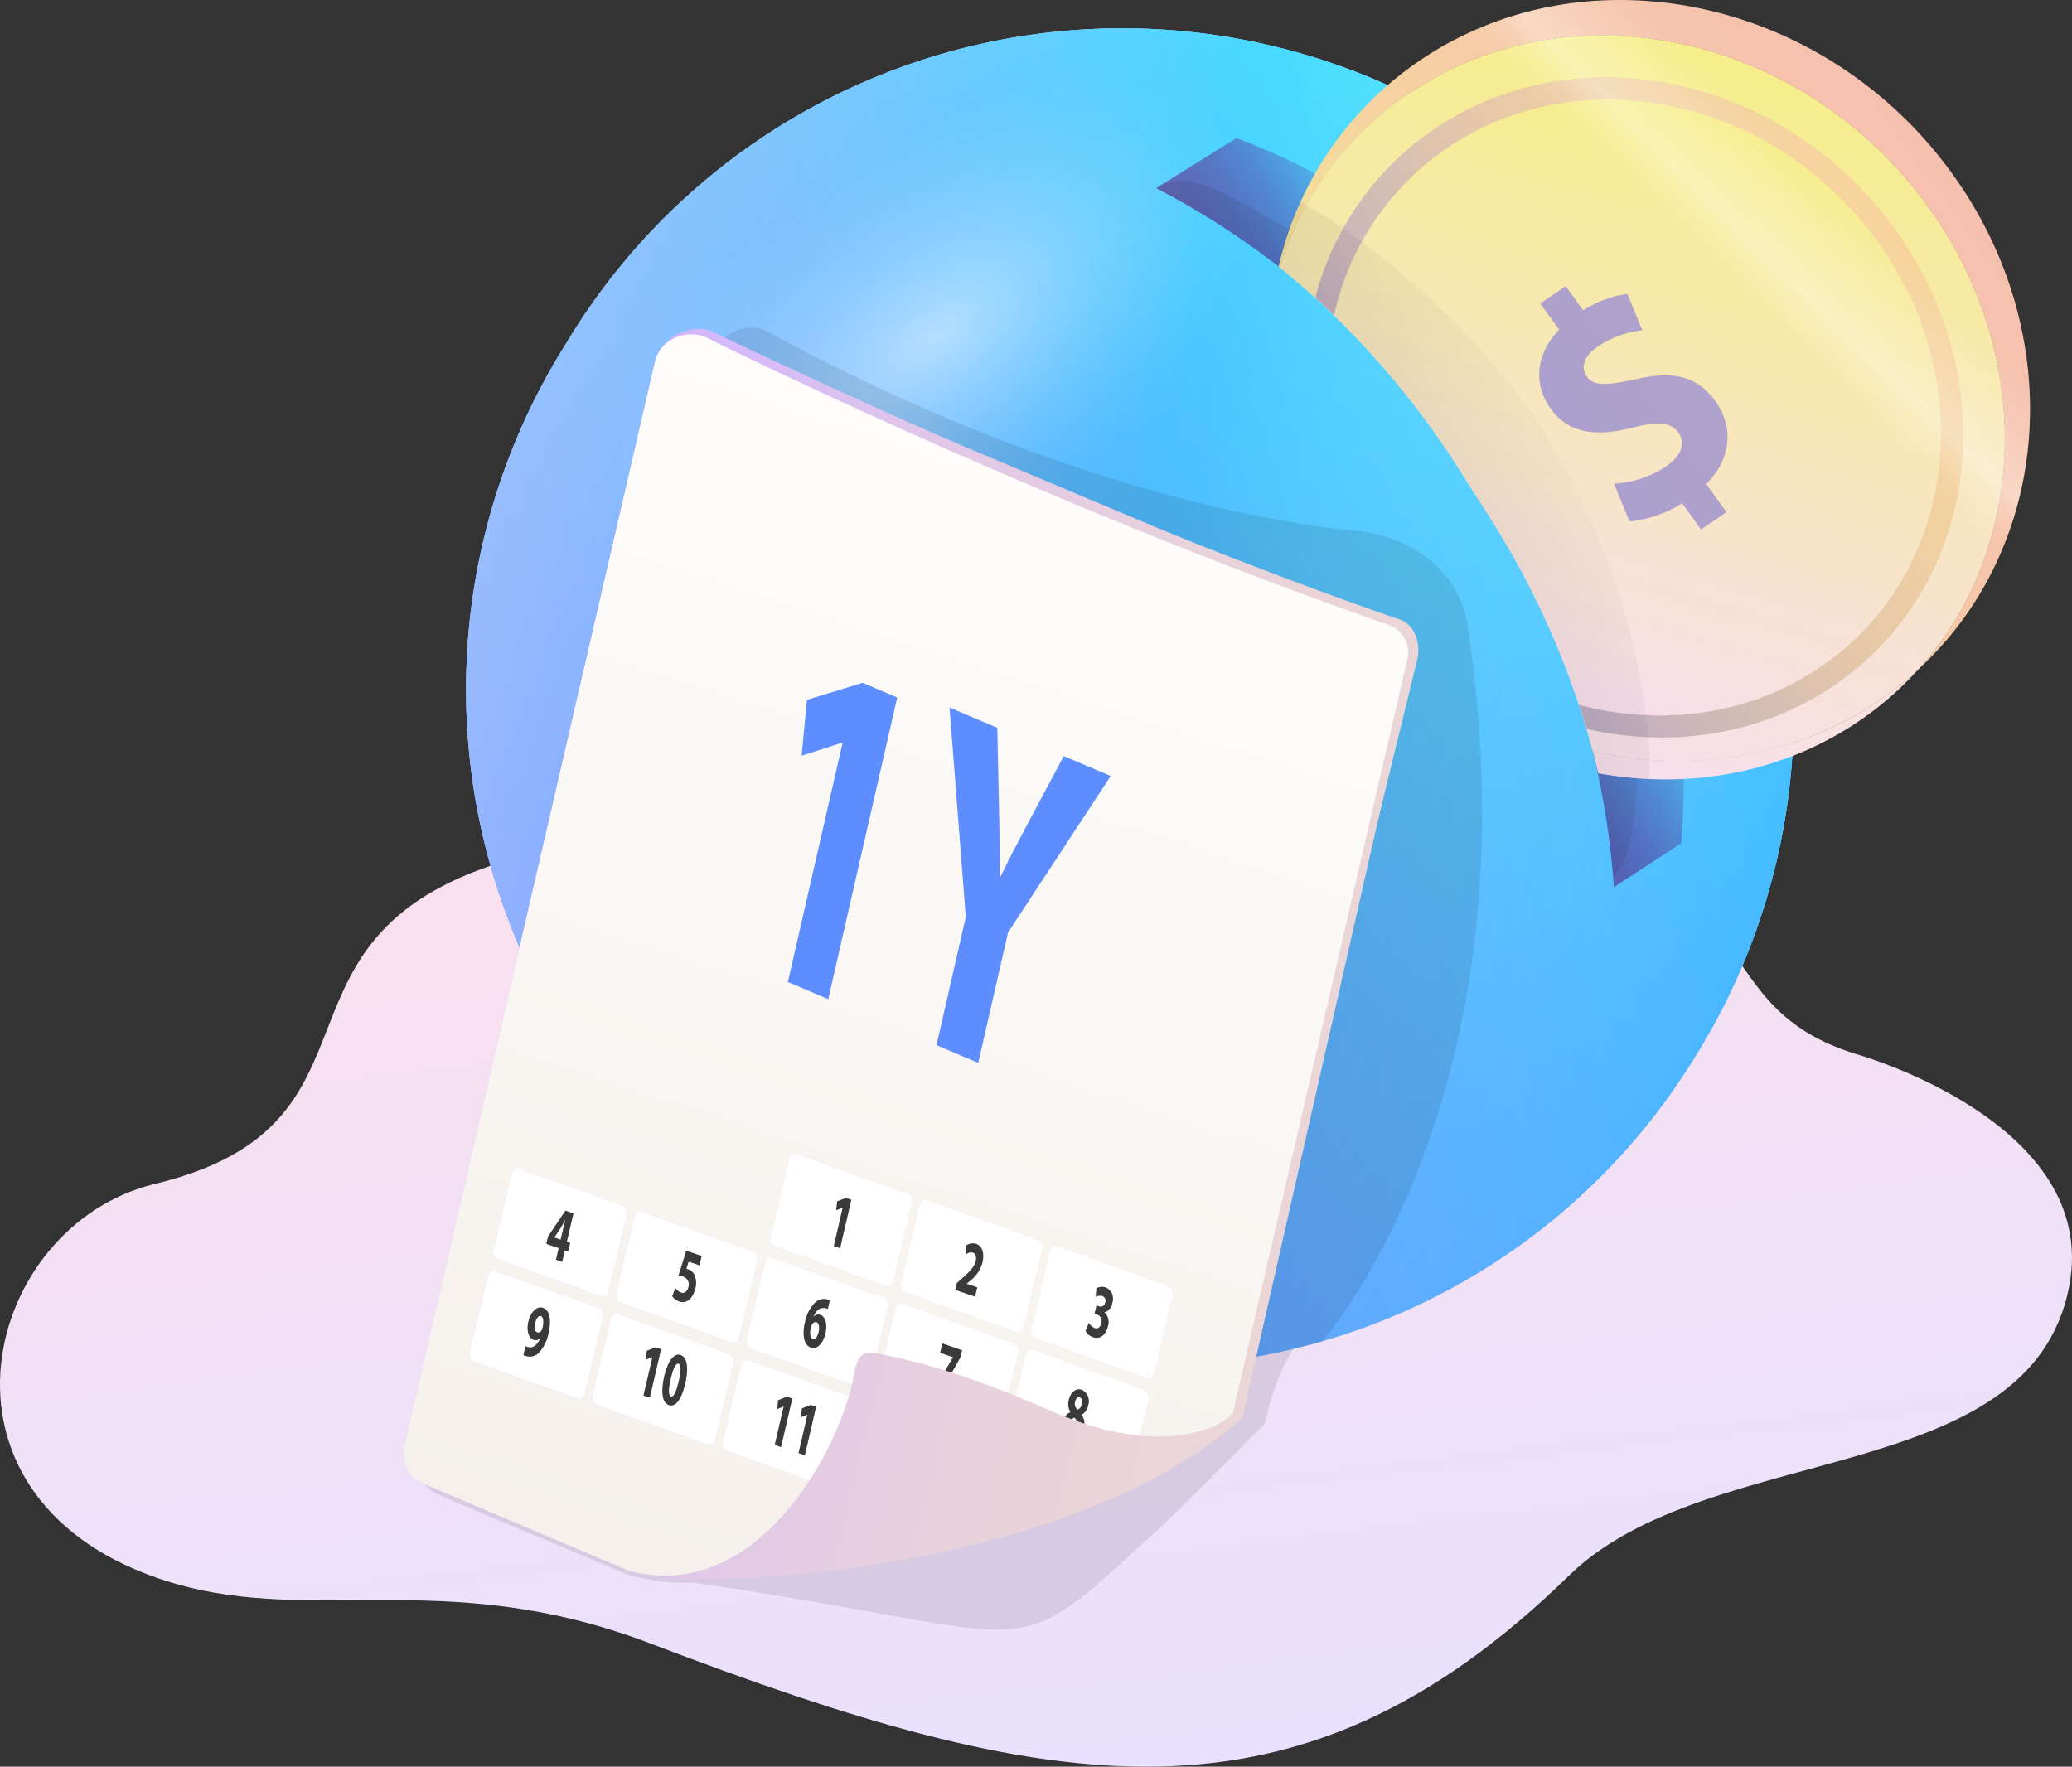 <svg xmlns="http://www.w3.org/2000/svg" xmlns:xlink="http://www.w3.org/1999/xlink" viewBox="0 0 344.142 293.425" width="344.14" height="293.43"><rect x="0" y="0" width="344.142" height="293.425" fill="#333333" stroke="none"/><defs><style>.gccls-1{fill:url(#gcNepojmenovaný_přechod_332)}.gccls-2{fill:url(#gcNepojmenovaný_přechod_216)}.gccls-3{fill:#8bb6e2}.gccls-4{fill:url(#gcNepojmenovaný_přechod_51)}.gccls-5{fill:url(#gcNepojmenovaný_přechod_160)}.gccls-6{fill:url(#gcNepojmenovaný_přechod_218)}.gccls-7{fill:url(#gcNepojmenovaný_přechod_51-2)}.gccls-8{fill:url(#gcNepojmenovaný_přechod_178)}.gccls-9{fill:url(#gcNepojmenovaný_přechod_211)}.gccls-10{fill:url(#gcNepojmenovaný_přechod_219)}.gccls-11{fill:url(#gcNepojmenovaný_přechod_4)}.gccls-12{fill:url(#gcNepojmenovaný_přechod_219-2)}.gccls-13{fill:url(#gcNepojmenovaný_přechod_4-2)}.gccls-14{fill:url(#gcNepojmenovaný_přechod_219-3)}.gccls-15{fill:url(#gcNepojmenovaný_přechod_4-3)}.gccls-16{fill:url(#gcNepojmenovaný_přechod_5)}.gccls-17{fill:url(#gcNepojmenovaný_přechod_219-4)}.gccls-18{fill:url(#gcNepojmenovaný_přechod_4-4)}.gccls-19{fill:url(#gcNepojmenovaný_přechod_5-2)}.gccls-20{fill:url(#gcNepojmenovaný_přechod_4-5)}.gccls-21{fill:url(#gcNepojmenovaný_přechod_219-5)}.gccls-22{fill:url(#gcNepojmenovaný_přechod_4-6)}.gccls-23{fill:url(#gcNepojmenovaný_přechod_5-3)}.gccls-24{fill:url(#gcNepojmenovaný_přechod_4-7)}.gccls-25{fill:url(#gcNepojmenovaný_přechod_2)}.gccls-26{opacity:.8;fill:url(#gcNepojmenovaný_přechod_355)}.gccls-27,.gccls-29{opacity:.1}.gccls-27{fill:url(#gcNepojmenovaný_přechod_228)}.gccls-28{opacity:.5;fill:url(#gcNepojmenovaný_přechod_368)}.gccls-30{fill:url(#gcNepojmenovaný_přechod_30)}.gccls-31{fill:url(#gcNepojmenovaný_přechod_30-2)}.gccls-32{fill:url(#gcNepojmenovaný_přechod_34)}.gccls-33{fill:url(#gcNepojmenovaný_přechod_34-2)}.gccls-34{fill:url(#gcNepojmenovaný_přechod_30-3)}.gccls-35{fill:url(#gcNepojmenovaný_přechod_34-3)}.gccls-36{fill:#fff}.gccls-37{fill:#3a3a3a}.gccls-38{fill:#5d8dff}</style><linearGradient id="gcNepojmenovaný_přechod_332" x1="159.622" x2="171.147" y1="149.821" y2="314.634" data-name="Nepojmenovaný přechod 332" gradientTransform="rotate(-2.638 -246.313 93.94)" gradientUnits="userSpaceOnUse"><stop offset="0" stop-color="#f9e0ee"/><stop offset="1" stop-color="#e9e1ff"/></linearGradient><linearGradient id="gcNepojmenovaný_přechod_216" x1="-192.868" x2="24.727" y1="349.622" y2="349.622" data-name="Nepojmenovaný přechod 216" gradientTransform="rotate(-32.507 -348.612 -232.832)" gradientUnits="userSpaceOnUse"><stop offset="0" stop-color="#f8dfed" stop-opacity=".8"/><stop offset=".348" stop-color="#d1d6e9" stop-opacity=".861"/><stop offset="1" stop-color="#7ac2e0"/></linearGradient><linearGradient id="gcNepojmenovaný_přechod_51" x1="-192.868" x2="24.727" y1="349.622" y2="349.622" data-name="Nepojmenovaný přechod 51" gradientTransform="rotate(-32.507 -348.612 -232.832)" gradientUnits="userSpaceOnUse"><stop offset="0" stop-color="#58f"/><stop offset=".176" stop-color="#5392ff"/><stop offset=".479" stop-color="#4daeff"/><stop offset=".87" stop-color="#44dbff"/><stop offset="1" stop-color="#41ebff"/></linearGradient><linearGradient id="gcNepojmenovaný_přechod_160" x1="-4.208" x2="-163.314" y1="426.439" y2="272.792" data-name="Nepojmenovaný přechod 160" gradientTransform="rotate(-32.507 -348.612 -232.832)" gradientUnits="userSpaceOnUse"><stop offset=".484" stop-color="#ffedff" stop-opacity="0"/><stop offset="1" stop-color="#fff" stop-opacity=".4"/></linearGradient><linearGradient id="gcNepojmenovaný_přechod_218" x1="-4.208" x2="-163.314" y1="426.439" y2="272.792" data-name="Nepojmenovaný přechod 218" gradientTransform="rotate(-32.507 -348.612 -232.832)" gradientUnits="userSpaceOnUse"><stop offset="0" stop-color="#4892ff" stop-opacity=".4"/><stop offset=".516" stop-color="#ffedff" stop-opacity="0"/></linearGradient><linearGradient id="gcNepojmenovaný_přechod_51-2" x1="-34.575" x2="2.962" y1="349.794" y2="349.794" xlink:href="#gcNepojmenovaný_přechod_51"/><linearGradient id="gcNepojmenovaný_přechod_178" x1="-34.575" x2="2.962" y1="349.794" y2="349.794" data-name="Nepojmenovaný přechod 178" gradientTransform="rotate(-32.507 -348.612 -232.832)" gradientUnits="userSpaceOnUse"><stop offset="0" stop-color="#555eb2"/><stop offset=".122" stop-color="#5462b4" stop-opacity=".969"/><stop offset=".276" stop-color="#536fbb" stop-opacity=".881"/><stop offset=".447" stop-color="#5083c6" stop-opacity=".735"/><stop offset=".632" stop-color="#4ca0d6" stop-opacity=".532"/><stop offset=".824" stop-color="#46c4ea" stop-opacity=".274"/><stop offset="1" stop-color="#41ebff" stop-opacity="0"/></linearGradient><linearGradient id="gcNepojmenovaný_přechod_211" x1="-34.575" x2="2.962" y1="349.794" y2="349.794" data-name="Nepojmenovaný přechod 211" gradientTransform="rotate(-32.507 -348.612 -232.832)" gradientUnits="userSpaceOnUse"><stop offset=".285" stop-color="#fff" stop-opacity="0"/><stop offset=".538" stop-color="#fff" stop-opacity=".01"/><stop offset=".687" stop-color="#fff" stop-opacity=".042"/><stop offset=".809" stop-color="#fff" stop-opacity=".098"/><stop offset=".916" stop-color="#fff" stop-opacity=".176"/><stop offset=".942" stop-color="#fff" stop-opacity=".2"/></linearGradient><linearGradient id="gcNepojmenovaný_přechod_219" x1="-49.508" x2="77.49" y1="348.751" y2="348.751" data-name="Nepojmenovaný přechod 219" gradientTransform="matrix(.793 -.54 .609 .846 50.274 -224.706)" gradientUnits="userSpaceOnUse"><stop offset="0" stop-color="#f6ee8c"/><stop offset=".019" stop-color="#f6ed8d"/><stop offset=".386" stop-color="#f6d4a0"/><stop offset=".723" stop-color="#f6c5ab"/><stop offset="1" stop-color="#f6c0af"/></linearGradient><linearGradient id="gcNepojmenovaný_přechod_4" x1="-15.804" x2="71.514" y1="413.424" y2="326.106" data-name="Nepojmenovaný přechod 4" gradientTransform="matrix(.793 -.54 .609 .846 50.274 -224.706)" gradientUnits="userSpaceOnUse"><stop offset="0" stop-color="#f8dfed"/><stop offset="1" stop-color="#f6ee8a"/></linearGradient><linearGradient id="gcNepojmenovaný_přechod_219-2" x1="-49.488" x2="77.49" y1="350.751" y2="350.751" xlink:href="#gcNepojmenovaný_přechod_219"/><linearGradient id="gcNepojmenovaný_přechod_4-2" x1="-34.155" x2="52.929" y1="395.075" y2="307.991" xlink:href="#gcNepojmenovaný_přechod_4"/><linearGradient id="gcNepojmenovaný_přechod_219-3" x1="-49.488" x2="77.49" y1="351.214" y2="351.214" xlink:href="#gcNepojmenovaný_přechod_219"/><linearGradient id="gcNepojmenovaný_přechod_4-3" x1="-34.323" x2="52.762" y1="394.909" y2="307.824" xlink:href="#gcNepojmenovaný_přechod_4"/><linearGradient id="gcNepojmenovaný_přechod_5" x1="-45.642" x2="63.783" y1="351.214" y2="351.214" data-name="Nepojmenovaný přechod 5" gradientTransform="matrix(.793 -.54 .609 .846 50.274 -224.706)" gradientUnits="userSpaceOnUse"><stop offset="0" stop-color="#ab9fcd"/><stop offset=".277" stop-color="#ccb6b9"/><stop offset=".544" stop-color="#e4c7aa"/><stop offset=".791" stop-color="#f2d1a1"/><stop offset="1" stop-color="#f7d49e"/></linearGradient><linearGradient id="gcNepojmenovaný_přechod_219-4" x1="-19.224" x2="103.068" y1="337.451" y2="337.451" gradientTransform="rotate(-28.636 -374.217 -256.242)" xlink:href="#gcNepojmenovaný_přechod_219"/><linearGradient id="gcNepojmenovaný_přechod_4-4" x1="-5.501" x2="79.816" y1="380.106" y2="294.789" gradientTransform="rotate(-28.636 -374.217 -256.242)" xlink:href="#gcNepojmenovaný_přechod_4"/><linearGradient id="gcNepojmenovaný_přechod_5-2" x1="-15.519" x2="89.866" y1="337.451" y2="337.451" gradientTransform="rotate(-28.636 -374.217 -256.242)" xlink:href="#gcNepojmenovaný_přechod_5"/><linearGradient id="gcNepojmenovaný_přechod_4-5" x1="1.852" x2="72.464" y1="372.753" y2="302.141" gradientTransform="rotate(-28.636 -374.217 -256.242)" xlink:href="#gcNepojmenovaný_přechod_4"/><linearGradient id="gcNepojmenovaný_přechod_219-5" x1="-49.491" x2="77.489" y1="351.214" y2="351.214" xlink:href="#gcNepojmenovaný_přechod_219"/><linearGradient id="gcNepojmenovaný_přechod_4-6" x1="-34.509" x2="52.558" y1="394.707" y2="307.641" xlink:href="#gcNepojmenovaný_přechod_4"/><linearGradient id="gcNepojmenovaný_přechod_5-3" x1="-45.645" x2="63.781" y1="351.214" y2="351.214" xlink:href="#gcNepojmenovaný_přechod_5"/><linearGradient id="gcNepojmenovaný_přechod_4-7" x1="-27.006" x2="45.055" y1="387.204" y2="315.144" xlink:href="#gcNepojmenovaný_přechod_4"/><linearGradient id="gcNepojmenovaný_přechod_2" x1="-3.039" x2="21.175" y1="351.214" y2="351.214" data-name="Nepojmenovaný přechod 2" gradientTransform="matrix(.793 -.54 .609 .846 50.274 -224.706)" gradientUnits="userSpaceOnUse"><stop offset="0" stop-color="#ab9fcd"/><stop offset="1" stop-color="#afa2cc"/></linearGradient><linearGradient id="gcNepojmenovaný_přechod_355" x1="-8.727" x2="99.685" y1="350.123" y2="316.979" data-name="Nepojmenovaný přechod 355" gradientTransform="rotate(-28.636 -374.217 -256.242)" gradientUnits="userSpaceOnUse"><stop offset=".627" stop-color="#fff" stop-opacity="0"/><stop offset=".645" stop-color="#fff" stop-opacity=".014"/><stop offset=".662" stop-color="#fff" stop-opacity=".057"/><stop offset=".678" stop-color="#fff" stop-opacity=".129"/><stop offset=".694" stop-color="#fff" stop-opacity=".23"/><stop offset=".71" stop-color="#fff" stop-opacity=".359"/><stop offset=".714" stop-color="#fff" stop-opacity=".4"/><stop offset=".85" stop-color="#fff" stop-opacity="0"/></linearGradient><linearGradient id="gcNepojmenovaný_přechod_228" x1="-39.342" x2="-1.921" y1="348.593" y2="351.209" data-name="Nepojmenovaný přechod 228" gradientTransform="rotate(-32.507 -348.612 -232.832)" gradientUnits="userSpaceOnUse"><stop offset="0"/><stop offset="1" stop-opacity=".2"/></linearGradient><radialGradient id="gcNepojmenovaný_přechod_368" cx="597.243" cy="52.319" r="76.491" data-name="Nepojmenovaný přechod 368" gradientTransform="matrix(0 .439 -.835 0 199.176 -206.375)" gradientUnits="userSpaceOnUse"><stop offset="0" stop-color="#fff"/><stop offset=".166" stop-color="#fff" stop-opacity=".742"/><stop offset=".332" stop-color="#fff" stop-opacity=".516"/><stop offset=".49" stop-color="#fff" stop-opacity=".331"/><stop offset=".64" stop-color="#fff" stop-opacity=".187"/><stop offset=".779" stop-color="#fff" stop-opacity=".084"/><stop offset=".903" stop-color="#fff" stop-opacity=".022"/><stop offset="1" stop-color="#fff" stop-opacity="0"/></radialGradient><linearGradient id="gcNepojmenovaný_přechod_30" x1="62.612" x2="188.357" y1="187.711" y2="221.066" data-name="Nepojmenovaný přechod 30" gradientTransform="matrix(1.058 -.08 .042 .942 12.318 -16.955)" gradientUnits="userSpaceOnUse"><stop offset="0" stop-color="#d2b5ff"/><stop offset=".352" stop-color="#e0c7e9"/><stop offset=".695" stop-color="#e8d2dc"/><stop offset="1" stop-color="#ebd6d7"/></linearGradient><linearGradient id="gcNepojmenovaný_přechod_30-2" x1="34.128" x2="159.355" y1="290.727" y2="323.945" xlink:href="#gcNepojmenovaný_přechod_30"/><linearGradient id="gcNepojmenovaný_přechod_34" x1="248.196" x2="186.755" y1="98.545" y2="287.642" data-name="Nepojmenovaný přechod 34" gradientUnits="userSpaceOnUse"><stop offset="0" stop-color="#fefdfc"/><stop offset="1" stop-color="#f5f0eb"/></linearGradient><linearGradient id="gcNepojmenovaný_přechod_34-2" x1="169.14" x2="107.699" y1="72.859" y2="261.955" xlink:href="#gcNepojmenovaný_přechod_34"/><linearGradient id="gcNepojmenovaný_přechod_30-3" x1="61.724" x2="186.951" y1="186.697" y2="219.916" xlink:href="#gcNepojmenovaný_přechod_30"/><linearGradient id="gcNepojmenovaný_přechod_34-3" x1="179.834" x2="118.393" y1="76.333" y2="265.43" xlink:href="#gcNepojmenovaný_přechod_34"/></defs><g id="gcVrstva_2" data-name="Vrstva 2"><g id="gcVrstva_1-2" data-name="Vrstva 1"><path d="M260.586 261.693c-45.15 44.084-85.826 36.72-152.528 11.282-34.928-13.32-57.145-2.296-81.898-10.877-40.31-13.974-28.863-58.595-.464-65.452 41.706-10.07 15.162-41.756 60.251-54.223 60.017-16.595 76.513 1.58 171.712 3.16 37.536.623 24.667 21.496 50.667 29.496 0 0 40.667 11.334 35.333 38.656-6.546 33.54-59.948 25.379-83.073 47.958z" class="gccls-1"/><path d="M201.531 226.361l1.411-.175a107.661 107.661 0 0 0 78.079-49.856l.58-.93a107.661 107.661 0 0 0-.55-114.842l-3.858-6.053A107.661 107.661 0 0 0 171.89 5.683 107.661 107.661 0 0 0 94.737 55.89l-1.325 2.15a107.661 107.661 0 0 0 .869 114.33l3.19 5.008a107.661 107.661 0 0 0 104.06 48.983z" class="gccls-2"/><path d="M201.531 226.361l1.411-.175a107.661 107.661 0 0 0 78.079-49.856l.58-.93a107.661 107.661 0 0 0-.55-114.842l-3.858-6.053A107.661 107.661 0 0 0 171.89 5.683 107.661 107.661 0 0 0 94.737 55.89l-1.325 2.15a107.661 107.661 0 0 0 .869 114.33l3.19 5.008a107.661 107.661 0 0 0 104.06 48.983z" class="gccls-3"/><path d="M201.531 226.361l1.411-.175a107.661 107.661 0 0 0 78.079-49.856l.58-.93a107.661 107.661 0 0 0-.55-114.842l-3.858-6.053A107.661 107.661 0 0 0 171.89 5.683 107.661 107.661 0 0 0 94.737 55.89l-1.325 2.15a107.661 107.661 0 0 0 .869 114.33l3.19 5.008a107.661 107.661 0 0 0 104.06 48.983z" class="gccls-4"/><path d="M201.531 226.361l1.411-.175a107.661 107.661 0 0 0 78.079-49.856l.58-.93a107.661 107.661 0 0 0-.55-114.842l-3.858-6.053A107.661 107.661 0 0 0 171.89 5.683 107.661 107.661 0 0 0 94.737 55.89l-1.325 2.15a107.661 107.661 0 0 0 .869 114.33l3.19 5.008a107.661 107.661 0 0 0 104.06 48.983z" class="gccls-5"/><path d="M201.531 226.361l1.411-.175a107.661 107.661 0 0 0 78.079-49.856l.58-.93a107.661 107.661 0 0 0-.55-114.842l-3.858-6.053A107.661 107.661 0 0 0 171.89 5.683 107.661 107.661 0 0 0 94.737 55.89l-1.325 2.15a107.661 107.661 0 0 0 .869 114.33l3.19 5.008a107.661 107.661 0 0 0 104.06 48.983z" class="gccls-6"/><path d="M279.213 140.072a108.096 108.096 0 0 0-16.51-67.805l-3.874-6.08a108.085 108.085 0 0 0-53.472-43.233l-13.305 8.292a132.596 132.596 0 0 1 50.776 46.472l4.756 7.463a132.593 132.593 0 0 1 20.478 62.136z" class="gccls-7"/><path d="M279.213 140.072a108.096 108.096 0 0 0-16.51-67.805l-3.874-6.08a108.085 108.085 0 0 0-53.472-43.233l-13.305 8.292a132.596 132.596 0 0 1 50.776 46.472l4.756 7.463a132.593 132.593 0 0 1 20.478 62.136z" class="gccls-8"/><path d="M279.213 140.072a108.096 108.096 0 0 0-16.51-67.805l-3.874-6.08a108.085 108.085 0 0 0-53.472-43.233l-13.305 8.292a132.596 132.596 0 0 1 50.776 46.472l4.756 7.463a132.593 132.593 0 0 1 20.478 62.136z" class="gccls-9"/><path d="M233.897 15.637c27.02-18.378 65.697-9.975 86.385 18.77 17.84 24.785 16.464 56.591-1.574 76.667 21.987-20.246 24.933-55.289 5.608-82.138C303.212-.386 263.554-8.819 235.737 10.1a56.725 56.725 0 0 0-23.366 34.168l.166.132a54.53 54.53 0 0 1 21.36-28.763z" class="gccls-10"/><path d="M308.817 119.729a54.43 54.43 0 0 0 9.89-8.655 56.904 56.904 0 0 1-6.543 5.211c-14.147 9.622-31.355 12.155-47.63 8.477q.478 1.832.9 3.675c14.968 2.715 30.5.054 43.383-8.708z" class="gccls-11"/><path d="M320.282 34.406c-20.688-28.744-59.364-37.147-86.385-18.77a54.53 54.53 0 0 0-21.36 28.764q3.037 2.43 5.93 5.054a48.518 48.518 0 0 1 19.658-27.943c23.971-16.303 58.282-8.849 76.635 16.651s13.8 59.388-10.172 75.692c-12.176 8.282-27.018 10.422-41.083 7.192q.543 1.852 1.03 3.716c16.274 3.678 33.482 1.145 47.629-8.477a56.904 56.904 0 0 0 6.544-5.21c18.038-20.077 19.414-51.883 1.574-76.669z" class="gccls-12"/><path d="M320.282 34.406c-20.688-28.744-59.364-37.147-86.385-18.77a54.53 54.53 0 0 0-21.36 28.764q3.037 2.43 5.93 5.054a48.518 48.518 0 0 1 19.658-27.943c23.971-16.303 58.282-8.849 76.635 16.651s13.8 59.388-10.172 75.692c-12.176 8.282-27.018 10.422-41.083 7.192q.543 1.852 1.03 3.716c16.274 3.678 33.482 1.145 47.629-8.477a56.904 56.904 0 0 0 6.544-5.21c18.038-20.077 19.414-51.883 1.574-76.669z" class="gccls-13"/><path d="M304.588 113.854c23.971-16.304 28.525-50.192 10.172-75.692s-52.664-32.954-76.635-16.65a48.518 48.518 0 0 0-19.658 27.942q1.583 1.433 3.121 2.921a45.382 45.382 0 0 1 18.765-27.768c22.364-15.21 54.374-8.256 71.497 15.534s12.874 55.407-9.49 70.618c-11.872 8.075-26.463 9.902-40.102 6.28q.657 1.996 1.247 4.007c14.065 3.23 28.907 1.09 41.083-7.192z" class="gccls-14"/><path d="M304.588 113.854c23.971-16.304 28.525-50.192 10.172-75.692s-52.664-32.954-76.635-16.65a48.518 48.518 0 0 0-19.658 27.942q1.583 1.433 3.121 2.921a45.382 45.382 0 0 1 18.765-27.768c22.364-15.21 54.374-8.256 71.497 15.534s12.874 55.407-9.49 70.618c-11.872 8.075-26.463 9.902-40.102 6.28q.657 1.996 1.247 4.007c14.065 3.23 28.907 1.09 41.083-7.192z" class="gccls-15"/><path d="M304.588 113.854c23.971-16.304 28.525-50.192 10.172-75.692s-52.664-32.954-76.635-16.65a48.518 48.518 0 0 0-19.658 27.942q1.583 1.433 3.121 2.921a45.382 45.382 0 0 1 18.765-27.768c22.364-15.21 54.374-8.256 71.497 15.534s12.874 55.407-9.49 70.618c-11.872 8.075-26.463 9.902-40.102 6.28q.657 1.996 1.247 4.007c14.065 3.23 28.907 1.09 41.083-7.192z" class="gccls-16"/><path d="M247.153 85.438a140.864 140.864 0 0 1 15.105 31.602c13.639 3.621 28.23 1.794 40.102-6.281 22.364-15.211 26.613-46.827 9.49-70.618s-49.133-30.745-71.497-15.534a45.382 45.382 0 0 0-18.765 27.768 141.008 141.008 0 0 1 20.824 25.622zm11.814-30.69l-3.132-4.351 4.22-2.87 2.901 4.03a17.924 17.924 0 0 1 7.335-2.735l2.478 6.027a16.529 16.529 0 0 0-7.324 2.659c-2.8 1.904-2.781 3.803-1.858 5.086 1.089 1.513 3.288 1.448 8.005.424 6.51-1.561 10.391-.447 13.358 3.675 2.936 4.08 2.727 9.406-1.564 13.692l3.363 4.672-4.22 2.87-3.134-4.353a20.062 20.062 0 0 1-8.74 3.01l-2.566-6.239a17.68 17.68 0 0 0 8.6-2.846c2.455-1.67 3.41-3.82 2.09-5.653-1.253-1.74-3.422-1.901-7.433-.881-5.797 1.486-10.59 1.334-13.788-3.111-2.902-4.031-2.507-9.009 1.409-13.106z" class="gccls-17"/><path d="M247.153 85.438a140.864 140.864 0 0 1 15.105 31.602c13.639 3.621 28.23 1.794 40.102-6.281 22.364-15.211 26.613-46.827 9.49-70.618s-49.133-30.745-71.497-15.534a45.382 45.382 0 0 0-18.765 27.768 141.008 141.008 0 0 1 20.824 25.622zm11.814-30.69l-3.132-4.351 4.22-2.87 2.901 4.03a17.924 17.924 0 0 1 7.335-2.735l2.478 6.027a16.529 16.529 0 0 0-7.324 2.659c-2.8 1.904-2.781 3.803-1.858 5.086 1.089 1.513 3.288 1.448 8.005.424 6.51-1.561 10.391-.447 13.358 3.675 2.936 4.08 2.727 9.406-1.564 13.692l3.363 4.672-4.22 2.87-3.134-4.353a20.062 20.062 0 0 1-8.74 3.01l-2.566-6.239a17.68 17.68 0 0 0 8.6-2.846c2.455-1.67 3.41-3.82 2.09-5.653-1.253-1.74-3.422-1.901-7.433-.881-5.797 1.486-10.59 1.334-13.788-3.111-2.902-4.031-2.507-9.009 1.409-13.106z" class="gccls-18"/><path d="M247.153 85.438a140.864 140.864 0 0 1 15.105 31.602c13.639 3.621 28.23 1.794 40.102-6.281 22.364-15.211 26.613-46.827 9.49-70.618s-49.133-30.745-71.497-15.534a45.382 45.382 0 0 0-18.765 27.768 141.008 141.008 0 0 1 20.824 25.622zm11.814-30.69l-3.132-4.351 4.22-2.87 2.901 4.03a17.924 17.924 0 0 1 7.335-2.735l2.478 6.027a16.529 16.529 0 0 0-7.324 2.659c-2.8 1.904-2.781 3.803-1.858 5.086 1.089 1.513 3.288 1.448 8.005.424 6.51-1.561 10.391-.447 13.358 3.675 2.936 4.08 2.727 9.406-1.564 13.692l3.363 4.672-4.22 2.87-3.134-4.353a20.062 20.062 0 0 1-8.74 3.01l-2.566-6.239a17.68 17.68 0 0 0 8.6-2.846c2.455-1.67 3.41-3.82 2.09-5.653-1.253-1.74-3.422-1.901-7.433-.881-5.797 1.486-10.59 1.334-13.788-3.111-2.902-4.031-2.507-9.009 1.409-13.106z" class="gccls-19"/><path d="M247.153 85.438a140.864 140.864 0 0 1 15.105 31.602c13.639 3.621 28.23 1.794 40.102-6.281 22.364-15.211 26.613-46.827 9.49-70.618s-49.133-30.745-71.497-15.534a45.382 45.382 0 0 0-18.765 27.768 141.008 141.008 0 0 1 20.824 25.622zm11.814-30.69l-3.132-4.351 4.22-2.87 2.901 4.03a17.924 17.924 0 0 1 7.335-2.735l2.478 6.027a16.529 16.529 0 0 0-7.324 2.659c-2.8 1.904-2.781 3.803-1.858 5.086 1.089 1.513 3.288 1.448 8.005.424 6.51-1.561 10.391-.447 13.358 3.675 2.936 4.08 2.727 9.406-1.564 13.692l3.363 4.672-4.22 2.87-3.134-4.353a20.062 20.062 0 0 1-8.74 3.01l-2.566-6.239a17.68 17.68 0 0 0 8.6-2.846c2.455-1.67 3.41-3.82 2.09-5.653-1.253-1.74-3.422-1.901-7.433-.881-5.797 1.486-10.59 1.334-13.788-3.111-2.902-4.031-2.507-9.009 1.409-13.106z" class="gccls-20"/><path d="M271.346 70.964c4.011-1.02 6.18-.858 7.433.882 1.32 1.834.365 3.983-2.09 5.653a17.68 17.68 0 0 1-8.6 2.846l2.566 6.24a20.062 20.062 0 0 0 8.74-3.01l3.134 4.353 4.22-2.87-3.363-4.673c4.291-4.286 4.5-9.613 1.564-13.692-2.967-4.122-6.848-5.236-13.358-3.675-4.717 1.024-6.916 1.089-8.005-.424-.924-1.283-.942-3.182 1.858-5.086a16.529 16.529 0 0 1 7.324-2.66l-2.478-6.026a17.924 17.924 0 0 0-7.335 2.735l-2.901-4.03-4.22 2.87 3.132 4.351c-3.916 4.097-4.31 9.075-1.41 13.106 3.2 4.445 7.992 4.597 13.789 3.11z" class="gccls-21"/><path d="M271.346 70.964c4.011-1.02 6.18-.858 7.433.882 1.32 1.834.365 3.983-2.09 5.653a17.68 17.68 0 0 1-8.6 2.846l2.566 6.24a20.062 20.062 0 0 0 8.74-3.01l3.134 4.353 4.22-2.87-3.363-4.673c4.291-4.286 4.5-9.613 1.564-13.692-2.967-4.122-6.848-5.236-13.358-3.675-4.717 1.024-6.916 1.089-8.005-.424-.924-1.283-.942-3.182 1.858-5.086a16.529 16.529 0 0 1 7.324-2.66l-2.478-6.026a17.924 17.924 0 0 0-7.335 2.735l-2.901-4.03-4.22 2.87 3.132 4.351c-3.916 4.097-4.31 9.075-1.41 13.106 3.2 4.445 7.992 4.597 13.789 3.11z" class="gccls-22"/><path d="M271.346 70.964c4.011-1.02 6.18-.858 7.433.882 1.32 1.834.365 3.983-2.09 5.653a17.68 17.68 0 0 1-8.6 2.846l2.566 6.24a20.062 20.062 0 0 0 8.74-3.01l3.134 4.353 4.22-2.87-3.363-4.673c4.291-4.286 4.5-9.613 1.564-13.692-2.967-4.122-6.848-5.236-13.358-3.675-4.717 1.024-6.916 1.089-8.005-.424-.924-1.283-.942-3.182 1.858-5.086a16.529 16.529 0 0 1 7.324-2.66l-2.478-6.026a17.924 17.924 0 0 0-7.335 2.735l-2.901-4.03-4.22 2.87 3.132 4.351c-3.916 4.097-4.31 9.075-1.41 13.106 3.2 4.445 7.992 4.597 13.789 3.11z" class="gccls-23"/><path d="M271.346 70.964c4.011-1.02 6.18-.858 7.433.882 1.32 1.834.365 3.983-2.09 5.653a17.68 17.68 0 0 1-8.6 2.846l2.566 6.24a20.062 20.062 0 0 0 8.74-3.01l3.134 4.353 4.22-2.87-3.363-4.673c4.291-4.286 4.5-9.613 1.564-13.692-2.967-4.122-6.848-5.236-13.358-3.675-4.717 1.024-6.916 1.089-8.005-.424-.924-1.283-.942-3.182 1.858-5.086a16.529 16.529 0 0 1 7.324-2.66l-2.478-6.026a17.924 17.924 0 0 0-7.335 2.735l-2.901-4.03-4.22 2.87 3.132 4.351c-3.916 4.097-4.31 9.075-1.41 13.106 3.2 4.445 7.992 4.597 13.789 3.11z" class="gccls-24"/><path d="M271.346 70.964c4.011-1.02 6.18-.858 7.433.882 1.32 1.834.365 3.983-2.09 5.653a17.68 17.68 0 0 1-8.6 2.846l2.566 6.24a20.062 20.062 0 0 0 8.74-3.01l3.134 4.353 4.22-2.87-3.363-4.673c4.291-4.286 4.5-9.613 1.564-13.692-2.967-4.122-6.848-5.236-13.358-3.675-4.717 1.024-6.916 1.089-8.005-.424-.924-1.283-.942-3.182 1.858-5.086a16.529 16.529 0 0 1 7.324-2.66l-2.478-6.026a17.924 17.924 0 0 0-7.335 2.735l-2.901-4.03-4.22 2.87 3.132 4.351c-3.916 4.097-4.31 9.075-1.41 13.106 3.2 4.445 7.992 4.597 13.789 3.11z" class="gccls-25"/><path d="M324.316 28.936C303.212-.386 263.554-8.819 235.737 10.1a56.725 56.725 0 0 0-23.365 34.168l.165.132q3.037 2.43 5.93 5.054 1.583 1.433 3.121 2.921a141.006 141.006 0 0 1 20.824 25.622l4.741 7.441a140.862 140.862 0 0 1 15.105 31.602q.657 1.995 1.247 4.006.543 1.852 1.03 3.716.477 1.832.898 3.675c14.97 2.715 30.5.054 43.384-8.708a54.432 54.432 0 0 0 9.89-8.655c21.988-20.246 24.934-55.288 5.61-82.138z" class="gccls-26"/><path d="M226.118 40.125a82.563 82.563 0 0 0-3.088-2.263c-2.072-1.44-4.972-3.2-6.99-4.304l-1.884 4.525c-9.258-4.827-15.966-10.476-22.104-6.837a132.771 132.771 0 0 1 24.417 16.355c.658.574 1.318 1.143 1.965 1.73q1.586 1.439 3.128 2.933a141.832 141.832 0 0 1 20.876 25.704l4.756 7.463a141.686 141.686 0 0 1 15.16 31.69c.251.761.479 1.528.716 2.293a132.702 132.702 0 0 1 4.82 26.169c3.434-3.343 3.55-10.014 4.103-16.3l1.933.11c.059-1.043.08-1.999.066-3.1a56.066 56.066 0 0 0-.182-3.763 65.297 65.297 0 0 0-.397-3.685 119.982 119.982 0 0 0-17.05-47.248c-8.733-13.704-20.305-23.851-30.245-31.472z" class="gccls-27"/><ellipse cx="155.467" cy="55.537" class="gccls-28" rx="63.903" ry="33.544" transform="rotate(-35.642 155.467 55.537)"/><path d="M243.743 103.83c-.988-6.516-5.607-12.093-13.462-14.658a24.633 24.633 0 0 0-5.446-1.05c-8.748-.79-47.158-5.678-97.668-33.212-3.446-1.443-7.634.506-8.424 3.92l-49 183.583a5.278 5.278 0 0 0 2.873 5.772l31.992 13.488c8.551 1.906 8.051.823 11.468 1.323 58.635 8.58 50.655 14.545 75.542-8.292 5.518-5.063 18.458-18.255 18.458-18.255 1.938-8.68 4.834-12.522 4.834-12.522 6.51-1.424 4.676-1.157 4.676-1.157s36.075-40.357 24.157-118.94z" class="gccls-29"/><g><path d="M113.266 262.198a34.275 34.275 0 0 1-11.933-2.688l-30.328-12.72a5.277 5.277 0 0 1-2.873-5.771l41.76-180.562c.79-3.413 4.978-5.362 8.424-3.92l113.476 47.799a4.858 4.858 0 0 1 3.056 5.589l-28.48 125.466c-23.575 21.767-72.534 27.593-93.102 26.807z" class="gccls-30"/><path d="M106.214 261.298c-.531-.1-1.064-.206-1.605-.347a15.429 15.429 0 0 0 1.605.347z" class="gccls-31"/><path d="M204.827 234.434a57.103 57.103 0 0 1-2.192 1.913c1.369-.763 2.101-1.521 2.192-1.913z" class="gccls-32"/><path d="M109.49 261.673a36.048 36.048 0 0 1-3.276-.375 22.794 22.794 0 0 0 3.275.375z" class="gccls-33"/><path d="M118.42 55.113c-4.094-1.7-8.811 1.41-9.601 4.824L67.059 240.5a5.277 5.277 0 0 0 2.873 5.772l34.677 14.68c.54.14 1.074.246 1.605.347.924.156 2.021.282 3.275.375 10.827.463 19.341-7.164 24.949-15.786l-13.786-4.943a1.38 1.38 0 0 1-.574-1.641l2.961-12.436c.173-.725.707-1.17 1.195-.995l16.749 6.006c.192-.655.353-1.28.495-1.886l-16.864-6.047a1.38 1.38 0 0 1-.574-1.64L127 209.87c.173-.725.707-1.17 1.195-.995l18.643 6.686a1.38 1.38 0 0 1 .575 1.64l-1.802 7.565c.424.08.842.176 1.264.262l1.789-7.512c.172-.725.706-1.17 1.194-.995l18.644 6.686a1.38 1.38 0 0 1 .575 1.64l-1.554 6.524c.401.16.806.33 1.209.493l1.592-6.685c.173-.725.707-1.17 1.195-.995l18.644 6.686a1.38 1.38 0 0 1 .574 1.64l-1.412 5.932c6.453.623 10.886-.742 13.31-2.095.75-.625 1.484-1.26 2.191-1.913l30.603-125.03c.538-2.32-.313-5.424-2.656-6.406C177.899 84.042 118.42 55.113 118.42 55.113zM81.992 207.471l2.962-12.435c.172-.725.706-1.17 1.194-.994l17.364 6.226a1.379 1.379 0 0 1 .575 1.64l-2.961 12.436c-.173.725-.707 1.17-1.195.994l-17.364-6.226a1.38 1.38 0 0 1-.575-1.641zm13.977 24.866l-17.364-6.227a1.38 1.38 0 0 1-.575-1.64l2.962-12.437c.172-.725.706-1.17 1.194-.994l17.365 6.227a1.38 1.38 0 0 1 .574 1.64l-2.962 12.436c-.172.725-.706 1.17-1.194.995zm25.82-5.785l-2.962 12.436c-.173.725-.707 1.17-1.195.995l-18.643-6.686a1.38 1.38 0 0 1-.575-1.64l2.962-12.436c.172-.725.706-1.17 1.194-.995l18.644 6.686a1.38 1.38 0 0 1 .575 1.64zm3.962-16.997l-2.962 12.435c-.173.725-.707 1.17-1.194.995l-18.644-6.686a1.38 1.38 0 0 1-.575-1.64l2.962-12.436c.172-.724.706-1.169 1.194-.994l18.644 6.685a1.38 1.38 0 0 1 .575 1.641zm22.663 3.084c-.172.725-.706 1.17-1.194.994l-18.644-6.685a1.38 1.38 0 0 1-.574-1.64l3.02-12.685c.173-.725.707-1.17 1.195-.995l18.644 6.686a1.38 1.38 0 0 1 .574 1.64zm21.664 7.646c-.173.725-.707 1.17-1.194.995l-18.644-6.686a1.379 1.379 0 0 1-.575-1.64l3.021-12.685c.173-.725.707-1.17 1.194-.995l18.644 6.686a1.38 1.38 0 0 1 .575 1.64zm24.682-5.021l-3.021 12.684c-.173.725-.707 1.17-1.195.995l-18.644-6.686a1.38 1.38 0 0 1-.574-1.64l3.02-12.685c.173-.725.707-1.17 1.195-.995l18.644 6.686a1.38 1.38 0 0 1 .575 1.64z" class="gccls-34"/><path d="M117.243 56.018c-3.446-1.443-7.634.506-8.424 3.92l-41.76 180.56a5.277 5.277 0 0 0 2.873 5.773l34.677 14.68c.54.14 1.074.246 1.605.347.924.156 2.021.282 3.275.375 10.827.463 19.341-7.164 24.949-15.786l-13.786-4.943a1.38 1.38 0 0 1-.574-1.641l2.961-12.436c.173-.725.707-1.17 1.195-.995l16.749 6.006c.192-.655.353-1.28.495-1.886l-16.864-6.047a1.38 1.38 0 0 1-.574-1.64L127 209.87c.173-.725.707-1.17 1.195-.995l18.643 6.686a1.38 1.38 0 0 1 .575 1.64l-1.802 7.565c.424.08.842.176 1.264.262l1.789-7.512c.172-.725.706-1.17 1.194-.995l18.644 6.686a1.38 1.38 0 0 1 .575 1.64l-1.554 6.524c.401.16.806.33 1.209.493l1.592-6.685c.173-.725.707-1.17 1.195-.995l18.644 6.686a1.38 1.38 0 0 1 .574 1.64l-1.412 5.932c6.453.623 10.886-.742 13.31-2.095.75-.625 1.484-1.26 2.191-1.913l28.948-125.03a4.858 4.858 0 0 0-3.056-5.588C171.612 83.22 117.243 56.018 117.243 56.018zm-35.25 151.453l2.96-12.435c.173-.725.707-1.17 1.195-.994l17.364 6.226a1.379 1.379 0 0 1 .575 1.64l-2.961 12.436c-.173.725-.707 1.17-1.195.994l-17.364-6.226a1.38 1.38 0 0 1-.575-1.641zm13.976 24.866l-17.364-6.227a1.38 1.38 0 0 1-.575-1.64l2.962-12.437c.172-.725.706-1.17 1.194-.994l17.365 6.227a1.38 1.38 0 0 1 .574 1.64l-2.962 12.436c-.172.725-.706 1.17-1.194.995zm25.82-5.785l-2.962 12.436c-.173.725-.707 1.17-1.195.995l-18.643-6.686a1.38 1.38 0 0 1-.575-1.64l2.962-12.436c.172-.725.706-1.17 1.194-.995l18.644 6.686a1.38 1.38 0 0 1 .575 1.64zm3.962-16.997l-2.962 12.435c-.173.725-.707 1.17-1.194.995l-18.644-6.686a1.38 1.38 0 0 1-.575-1.64l2.962-12.436c.172-.724.706-1.169 1.194-.994l18.644 6.685a1.38 1.38 0 0 1 .575 1.641zm22.663 3.084c-.172.725-.706 1.17-1.194.994l-18.644-6.685a1.38 1.38 0 0 1-.574-1.64l3.02-12.685c.173-.725.707-1.17 1.195-.995l18.644 6.686a1.38 1.38 0 0 1 .574 1.64zm21.664 7.646c-.173.725-.707 1.17-1.194.995l-18.644-6.686a1.379 1.379 0 0 1-.575-1.64l3.021-12.685c.173-.725.707-1.17 1.194-.995l18.644 6.686a1.38 1.38 0 0 1 .575 1.64zm24.682-5.021l-3.021 12.684c-.173.725-.707 1.17-1.195.995l-18.644-6.686a1.38 1.38 0 0 1-.574-1.64l3.02-12.685c.173-.725.707-1.17 1.195-.995l18.644 6.686a1.38 1.38 0 0 1 .575 1.64z" class="gccls-35"/><path d="M150.86 198.314l-18.643-6.686c-.488-.175-1.022.27-1.194.995l-3.021 12.684a1.38 1.38 0 0 0 .574 1.64l18.644 6.686c.488.175 1.022-.27 1.194-.994l3.021-12.685a1.38 1.38 0 0 0-.574-1.64zm-11.327 9.008l-1.047-.36 1.478-6.378-.014-.005-1.053.428.15-1.474 1.453-.57.898.31z" class="gccls-36"/><path d="M139.046 199.533l-.149 1.474 1.053-.428.014.005-1.478 6.377 1.047.361 1.865-8.049-.898-.309-1.454.569z" class="gccls-37"/><path d="M172.524 205.96l-18.643-6.686c-.488-.175-1.022.27-1.195.995l-3.02 12.684a1.379 1.379 0 0 0 .574 1.641l18.644 6.686c.487.175 1.021-.27 1.194-.995l3.021-12.684a1.38 1.38 0 0 0-.575-1.641zm-9.344 3.722a5.754 5.754 0 0 1-2.036 3.044l-.57.472-.006.025 1.745.601-.359 1.547-3.283-1.13.264-1.139.816-.735c1.376-1.225 2.077-1.96 2.31-2.896.151-.656.044-1.255-.49-1.439a1.302 1.302 0 0 0-1.145.328l.007-1.454a1.853 1.853 0 0 1 1.709-.308c1.047.36 1.377 1.623 1.038 3.084z" class="gccls-36"/><path d="M162.142 206.598a1.853 1.853 0 0 0-1.71.308l-.006 1.454a1.302 1.302 0 0 1 1.145-.328c.534.184.641.783.49 1.44-.233.935-.934 1.67-2.31 2.895l-.816.735-.263 1.139 3.282 1.13.359-1.547-1.745-.6.006-.026.57-.472a5.754 5.754 0 0 0 2.036-3.044c.339-1.46.009-2.724-1.038-3.084z" class="gccls-37"/><path d="M194.185 213.623l-18.644-6.686c-.488-.175-1.022.27-1.194.995l-3.021 12.684a1.38 1.38 0 0 0 .574 1.641l18.644 6.686c.488.175 1.022-.27 1.195-.995l3.02-12.684a1.38 1.38 0 0 0-.574-1.641zm-9.44 2.758a1.87 1.87 0 0 1-1.28 1.58l-.006.024a2.206 2.206 0 0 1 .55 2.303c-.33 1.423-1.29 2.216-2.465 1.811a2.27 2.27 0 0 1-1.242-1.044l.548-1.335a2.18 2.18 0 0 0 .96.867c.562.194.957-.18 1.097-.787a1.158 1.158 0 0 0-.666-1.472l-.441-.152.313-1.35.42.144a.775.775 0 0 0 1.04-.644.836.836 0 0 0-.488-1.076 1.47 1.47 0 0 0-1.08.148l.095-1.438a1.962 1.962 0 0 1 1.572-.114 2.017 2.017 0 0 1 1.073 2.535z" class="gccls-36"/><path d="M183.672 213.846a1.962 1.962 0 0 0-1.572.114l-.095 1.438a1.47 1.47 0 0 1 1.08-.148.836.836 0 0 1 .489 1.076.775.775 0 0 1-1.041.644l-.42-.145-.313 1.351.441.152a1.158 1.158 0 0 1 .666 1.472c-.14.607-.535.98-1.097.787a2.18 2.18 0 0 1-.96-.867l-.548 1.335a2.27 2.27 0 0 0 1.242 1.044c1.175.405 2.135-.388 2.465-1.811a2.206 2.206 0 0 0-.55-2.303l.005-.024a1.87 1.87 0 0 0 1.281-1.58 2.017 2.017 0 0 0-1.073-2.535z" class="gccls-37"/><path d="M82.567 209.112l17.364 6.226c.488.175 1.022-.27 1.195-.994l2.961-12.435a1.379 1.379 0 0 0-.575-1.64l-17.364-6.227c-.488-.175-1.022.27-1.194.994l-2.962 12.435a1.38 1.38 0 0 0 .575 1.64zm8.46-3.74l2.888-4.3 1.324.456-1.093 4.719.555.191-.327 1.411-.555-.19-.445 1.918-1.025-.353.444-1.92-2.05-.705z" class="gccls-36"/><path d="M93.534 204.11c.112-.483.24-.973.382-1.486l-.028-.01c-.27.469-.5.898-.775 1.352l-1.026 1.544-.007.026 1.04.358z" class="gccls-36"/><path d="M92.349 209.224l1.025.353.445-1.919.555.191.327-1.41-.555-.192 1.093-4.719-1.324-.456-2.888 4.3-.284 1.227 2.05.706zm-.269-3.688l.007-.026 1.026-1.544c.275-.454.505-.883.775-1.352l.028.01c-.142.513-.27 1.003-.382 1.487l-.414 1.783z" class="gccls-37"/><path d="M125.176 207.914l-18.644-6.685c-.488-.175-1.022.27-1.194.994l-2.962 12.435a1.38 1.38 0 0 0 .575 1.641l18.644 6.686c.487.174 1.021-.27 1.194-.995l2.962-12.435a1.38 1.38 0 0 0-.575-1.64zm-9.003 2.245l-1.794-.618-.386 1.203a1.27 1.27 0 0 1 .304.079 1.832 1.832 0 0 1 1.084 1.002 3.373 3.373 0 0 1 .094 2.211c-.347 1.499-1.395 2.569-2.64 2.14a2.322 2.322 0 0 1-1.183-.903l.519-1.345a2.136 2.136 0 0 0 .955.757c.449.155 1.012-.053 1.21-.907a1.365 1.365 0 0 0-.994-1.786 2.454 2.454 0 0 0-.643-.142l1.284-4.117 2.55.878z" class="gccls-36"/><path d="M112.699 211.85a2.454 2.454 0 0 1 .643.142 1.365 1.365 0 0 1 .994 1.786c-.198.854-.761 1.062-1.21.907a2.136 2.136 0 0 1-.955-.757l-.52 1.345a2.322 2.322 0 0 0 1.183.903c1.246.429 2.294-.641 2.641-2.14a3.373 3.373 0 0 0-.095-2.211 1.832 1.832 0 0 0-1.083-1.002 1.27 1.27 0 0 0-.304-.079l.386-1.203 1.794.618.36-1.548-2.55-.878z" class="gccls-37"/><path d="M134.793 220.104a1.785 1.785 0 0 0-.152.457c-.176.86-.12 1.71.372 1.879.385.132.767-.391.957-1.21.172-.742.093-1.463-.37-1.623-.292-.1-.605.125-.807.497z" class="gccls-36"/><path d="M145.296 224.7c.106.02.21.046.316.066l1.802-7.565a1.38 1.38 0 0 0-.575-1.64l-18.643-6.686c-.488-.175-1.022.27-1.195.995l-2.961 12.435a1.38 1.38 0 0 0 .574 1.64l16.864 6.047c.151-.64.282-1.26.377-1.834.518-3.153 1.76-3.772 3.44-3.458zm-7.8-7.303a1.823 1.823 0 0 0-.426-.119c-.992-.194-1.618.513-1.957 1.412l.021.007a1.024 1.024 0 0 1 1.133-.305c.776.267 1.21 1.447.822 3.118-.37 1.597-1.379 2.667-2.383 2.321-1.232-.424-1.467-2.23-1.022-4.149a6.567 6.567 0 0 1 1.648-3.296 2.15 2.15 0 0 1 2.062-.573 1.92 1.92 0 0 1 .438.136z" class="gccls-36"/><path d="M135.332 216.386a6.567 6.567 0 0 0-1.649 3.296c-.444 1.92-.21 3.725 1.023 4.15 1.004.345 2.013-.725 2.383-2.322.387-1.671-.046-2.851-.823-3.118a1.024 1.024 0 0 0-1.132.305l-.02-.007c.338-.9.964-1.606 1.956-1.411a1.823 1.823 0 0 1 .426.118l.336-1.448a1.92 1.92 0 0 0-.438-.136 2.15 2.15 0 0 0-2.062.573zm.268 3.221c.463.16.542.881.37 1.624-.19.818-.572 1.341-.957 1.209-.492-.17-.548-1.019-.372-1.88a1.785 1.785 0 0 1 .152-.456c.202-.372.515-.597.807-.497z" class="gccls-37"/><path d="M158.276 225.442l.006-.024-2.122-.731.359-1.549 3.268 1.126-.275 1.189-1.423 2.523a144.165 144.165 0 0 1 9.435 3.395l1.554-6.523a1.38 1.38 0 0 0-.575-1.641l-18.644-6.686c-.488-.175-1.022.27-1.194.995l-1.79 7.512c3.434.7 6.793 1.568 10.122 2.598z" class="gccls-36"/><path d="M159.787 224.264l-3.268-1.126-.36 1.549 2.123.73-.006.025-1.279 2.184c.364.113.728.233 1.092.35l1.423-2.523z" class="gccls-37"/><path d="M179.33 232.086c-.37-.127-.66.228-.777.735a1.365 1.365 0 0 0 .402 1.316 1.043 1.043 0 0 0 .708-.866c.115-.495.066-1.047-.332-1.185z" class="gccls-36"/><path d="M176.9 235.292a1.761 1.761 0 0 1 .873-.732l.01-.038a2.601 2.601 0 0 1-.263-1.99c.315-1.36 1.23-2.022 2.156-1.704a2.084 2.084 0 0 1 1.052 2.595 2.144 2.144 0 0 1-1.08 1.54l-.009.039a2.308 2.308 0 0 1 .468 1.447 43.236 43.236 0 0 0 9.219 1.993l1.412-5.932a1.38 1.38 0 0 0-.574-1.64l-18.644-6.686c-.488-.175-1.022.27-1.195.995l-1.592 6.685c1.927.784 3.864 1.597 5.832 2.462.796.35 1.57.666 2.334.966z" class="gccls-36"/><path d="M178.467 235.48a.785.785 0 0 0-.448.243c.272.101.538.192.806.287a1.424 1.424 0 0 0-.358-.53z" class="gccls-36"/><path d="M179.648 234.964a2.144 2.144 0 0 0 1.08-1.54 2.084 2.084 0 0 0-1.052-2.596c-.926-.318-1.84.343-2.156 1.704a2.601 2.601 0 0 0 .262 1.99l-.009.038a1.761 1.761 0 0 0-.874.732c.376.148.752.295 1.12.431a.785.785 0 0 1 .448-.243 1.424 1.424 0 0 1 .358.53c.432.152.861.302 1.282.44a2.308 2.308 0 0 0-.468-1.448zm-.693-.827a1.365 1.365 0 0 1-.402-1.316c.117-.507.407-.862.778-.735.398.138.447.69.332 1.185a1.043 1.043 0 0 1-.708.866z" class="gccls-37"/><path d="M99.55 217.266l-17.364-6.227c-.488-.175-1.022.27-1.194.994L78.03 224.47a1.38 1.38 0 0 0 .575 1.641l17.364 6.227c.488.175 1.022-.27 1.194-.995l2.962-12.436a1.38 1.38 0 0 0-.574-1.64zm-8.42 4.028a6.606 6.606 0 0 1-1.67 3.423 2.092 2.092 0 0 1-2.027.518 2.414 2.414 0 0 1-.492-.17l.342-1.474a1.555 1.555 0 0 0 .47.162 1.318 1.318 0 0 0 1.026-.18 2.702 2.702 0 0 0 .928-1.286l-.018-.02a.946.946 0 0 1-1.06.264c-.784-.27-1.226-1.45-.864-3.012.365-1.573 1.398-2.647 2.416-2.297 1.19.41 1.385 2.189.948 4.072z" class="gccls-36"/><path d="M89.835 218.587c-.371-.127-.773.348-.962 1.193-.16.694-.084 1.362.357 1.514a.632.632 0 0 0 .722-.326 1.401 1.401 0 0 0 .166-.45c.198-.855.208-1.761-.283-1.93z" class="gccls-36"/><path d="M90.181 217.222c-1.018-.35-2.051.724-2.416 2.297-.362 1.561.08 2.742.863 3.012a.946.946 0 0 0 1.06-.264l.02.02a2.702 2.702 0 0 1-.93 1.285 1.318 1.318 0 0 1-1.025.181 1.555 1.555 0 0 1-.47-.162l-.341 1.475a2.414 2.414 0 0 0 .49.17 2.092 2.092 0 0 0 2.028-.52 6.606 6.606 0 0 0 1.67-3.422c.436-1.883.24-3.662-.949-4.072zm-.063 3.295a1.401 1.401 0 0 1-.166.451.632.632 0 0 1-.722.326c-.441-.152-.517-.82-.357-1.514.189-.845.591-1.32.962-1.193.49.17.48 1.076.283 1.93z" class="gccls-37"/><path d="M121.214 224.912l-18.644-6.686c-.488-.175-1.022.27-1.194.995l-2.962 12.436a1.38 1.38 0 0 0 .575 1.64l18.643 6.686c.488.175 1.022-.27 1.195-.995l2.962-12.436a1.38 1.38 0 0 0-.575-1.64zm-13.282 7.226l-1.047-.36 1.478-6.379-.014-.005-1.053.428.15-1.474 1.454-.569.897.31zm5.885-2.358c-.576 2.488-1.55 3.998-2.731 3.59-1.197-.411-1.29-2.462-.77-4.744.54-2.327 1.537-3.976 2.734-3.564 1.239.426 1.278 2.512.767 4.718z" class="gccls-36"/><path d="M112.705 226.481c-.399-.137-.873.649-1.299 2.52-.434 1.843-.382 2.812.038 2.957s.86-.694 1.285-2.527c.413-1.783.41-2.8-.024-2.95z" class="gccls-36"/><path d="M107.446 224.348l-.15 1.474 1.053-.428.014.005-1.478 6.378 1.047.361 1.865-8.049-.897-.31-1.454.569zM113.05 225.062c-1.197-.412-2.194 1.237-2.733 3.564-.521 2.282-.428 4.333.769 4.745 1.182.407 2.155-1.103 2.731-3.591.511-2.206.472-4.292-.767-4.718zm-.32 4.369c-.425 1.833-.866 2.671-1.286 2.526s-.472-1.113-.038-2.956c.426-1.871.9-2.657 1.3-2.52.434.15.436 1.167.023 2.95z" class="gccls-37"/><path d="M124.234 225.872c-.488-.175-1.022.27-1.195.995l-2.961 12.436a1.38 1.38 0 0 0 .574 1.64l13.786 4.944a55.043 55.043 0 0 0 6.545-14.009zm5.493 14.47l-1.047-.36 1.478-6.378-.014-.005-1.053.428.15-1.474 1.453-.569.898.31zm2.907 1.002l1.478-6.378-.014-.005-1.053.428.15-1.474 1.454-.569.897.309-1.865 8.05z" class="gccls-36"/><path d="M129.24 232.553l-.149 1.474 1.053-.428.014.005-1.478 6.378 1.047.36 1.865-8.049-.898-.309-1.454.569zM134.649 233.346l-1.454.569-.15 1.474 1.053-.428.014.005-1.478 6.378 1.047.36 1.865-8.049-.897-.309z" class="gccls-37"/><g><path d="M139.938 123.402l-.091-.038-6.696 2.146.87-9.271 9.254-2.835 5.744 2.442-11.454 50.103-6.703-2.85zM155.546 173.593l4.865-21.277-2.7-34.807 7.935 3.373.291 13.827c.094 4.186.097 7.23.098 10.95l.091.038c1.426-2.947 2.843-5.643 4.6-8.952l5.956-11.172 7.797 3.315-17.05 25.992-4.952 21.659z" class="gccls-38"/></g></g></g></g></svg>